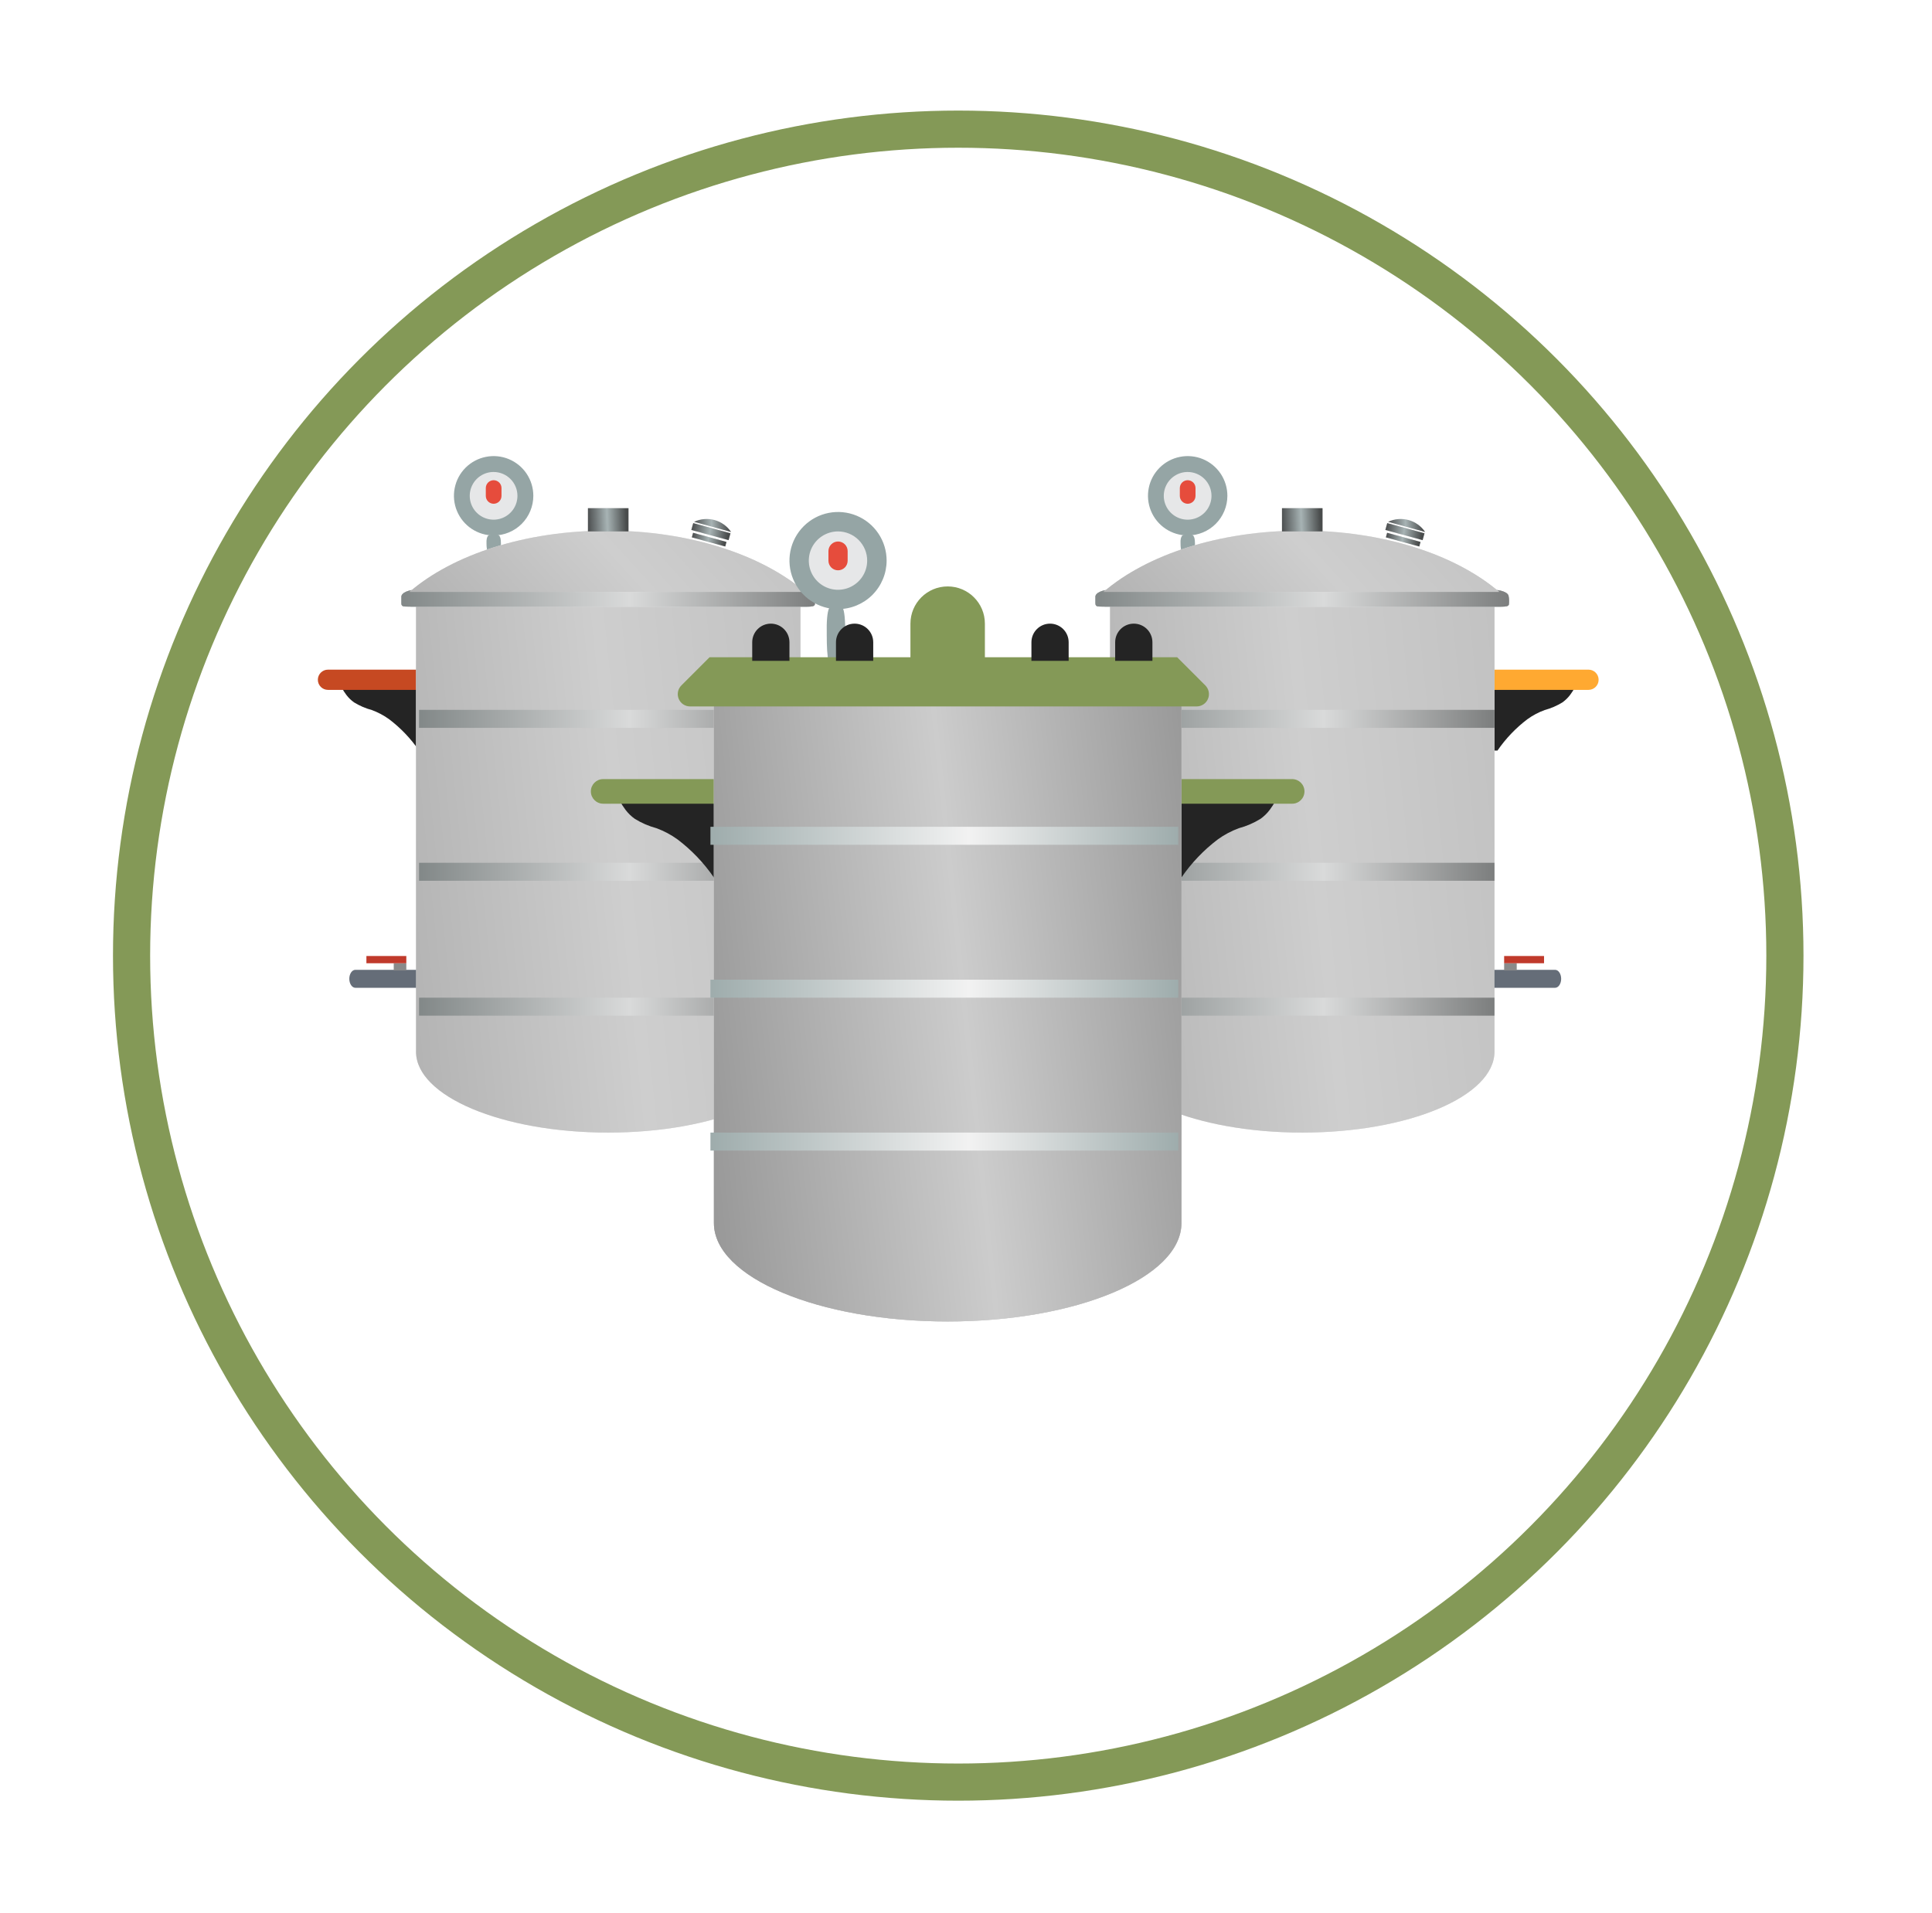 <svg width="104" height="103" viewBox="0 0 104 103" fill="none" xmlns="http://www.w3.org/2000/svg">
<g filter="url(#filter0_d_119_5)">
<circle cx="51.582" cy="45.5" r="45.5" fill="white"/>
<circle cx="51.582" cy="45.5" r="44.5" stroke="#849957" stroke-width="2"/>
</g>
<path d="M80.609 36.602H84.966C84.856 36.893 84.706 37.167 84.519 37.416C84.403 37.57 84.264 37.706 84.107 37.818C83.81 38.001 83.487 38.14 83.15 38.231C82.817 38.353 82.502 38.52 82.214 38.729C81.593 39.201 81.051 39.77 80.609 40.413H59.915C59.474 39.77 58.932 39.201 58.31 38.729C58.023 38.52 57.708 38.353 57.374 38.231C57.037 38.14 56.715 38.001 56.418 37.818C56.261 37.707 56.121 37.572 56.005 37.418C55.819 37.169 55.668 36.894 55.559 36.602H80.609Z" fill="#242424"/>
<path d="M85.51 37.145H55.014C54.713 37.145 54.469 36.901 54.469 36.601C54.469 36.3 54.713 36.056 55.014 36.056H85.51C85.81 36.056 86.054 36.3 86.054 36.601C86.054 36.901 85.81 37.145 85.51 37.145Z" fill="#FFA931"/>
<path d="M80.448 32.665V56.626C80.448 59.032 75.813 60.982 70.101 60.982C64.388 60.982 59.754 59.032 59.754 56.626V32.665H80.448Z" fill="#E2E2E2"/>
<path d="M80.448 32.665V56.626C80.448 59.032 75.813 60.982 70.101 60.982C64.388 60.982 59.754 59.032 59.754 56.626V32.665H80.448Z" fill="url(#paint0_linear_119_5)"/>
<rect x="59.917" y="38.221" width="20.53" height="0.969" fill="url(#paint1_linear_119_5)"/>
<rect x="59.917" y="46.454" width="20.53" height="0.969" fill="url(#paint2_linear_119_5)"/>
<rect x="59.917" y="53.718" width="20.53" height="0.969" fill="url(#paint3_linear_119_5)"/>
<path d="M84.038 52.702C84.038 52.968 83.891 53.186 83.711 53.186L80.447 53.186L80.447 52.218L83.711 52.218C83.891 52.218 84.038 52.435 84.038 52.702Z" fill="#656D78"/>
<path d="M80.968 51.864H81.646V52.254H80.968V51.864Z" fill="#8A8A8A"/>
<path d="M80.968 51.474H83.116V51.864H80.968V51.474Z" fill="#C03A2B"/>
<path d="M59.431 49.844C59.164 49.844 58.947 49.983 58.947 50.152V52.749C58.947 53.017 59.163 53.234 59.431 53.234V53.234C59.698 53.234 59.915 53.017 59.915 52.749V50.152C59.915 49.983 59.697 49.844 59.431 49.844Z" fill="#656D78"/>
<path d="M63.937 28.806C64.17 28.753 64.326 28.766 64.326 29.267C64.326 29.767 64.182 29.837 63.908 29.852C63.633 29.866 63.549 29.666 63.549 29.279C63.523 28.791 63.699 28.751 63.937 28.806Z" fill="#95A5A5"/>
<path d="M70.052 32.663H59.465C58.992 32.663 58.971 32.654 58.969 32.448C58.969 32.346 58.969 32.244 58.969 32.142C58.963 32.089 58.984 32.035 59.031 31.985C59.078 31.934 59.149 31.889 59.24 31.851C59.331 31.814 59.439 31.785 59.559 31.766C59.678 31.748 59.805 31.741 59.931 31.744C60.763 31.74 61.596 31.744 62.434 31.744H80.036C80.206 31.744 80.375 31.752 80.54 31.767C80.727 31.782 80.895 31.825 81.017 31.887C81.139 31.949 81.207 32.027 81.21 32.108C81.235 32.248 81.24 32.389 81.224 32.53C81.224 32.647 81.045 32.666 80.808 32.666C78.217 32.666 75.626 32.666 73.034 32.666H70.052V32.663Z" fill="url(#paint4_linear_119_5)"/>
<path d="M70.052 32.663H59.465C58.992 32.663 58.971 32.654 58.969 32.448C58.969 32.346 58.969 32.244 58.969 32.142C58.963 32.089 58.984 32.035 59.031 31.985C59.078 31.934 59.149 31.889 59.24 31.851C59.331 31.814 59.439 31.785 59.559 31.766C59.678 31.748 59.805 31.741 59.931 31.744C60.763 31.74 61.596 31.744 62.434 31.744H80.036C80.206 31.744 80.375 31.752 80.54 31.767C80.727 31.782 80.895 31.825 81.017 31.887C81.139 31.949 81.207 32.027 81.21 32.108C81.235 32.248 81.24 32.389 81.224 32.53C81.224 32.647 81.045 32.666 80.808 32.666C78.217 32.666 75.626 32.666 73.034 32.666H70.052V32.663Z" fill="url(#paint5_linear_119_5)"/>
<path d="M70.052 32.663H59.465C58.992 32.663 58.971 32.654 58.969 32.448C58.969 32.346 58.969 32.244 58.969 32.142C58.963 32.089 58.984 32.035 59.031 31.985C59.078 31.934 59.149 31.889 59.24 31.851C59.331 31.814 59.439 31.785 59.559 31.766C59.678 31.748 59.805 31.741 59.931 31.744C60.763 31.74 61.596 31.744 62.434 31.744H80.036C80.206 31.744 80.375 31.752 80.54 31.767C80.727 31.782 80.895 31.825 81.017 31.887C81.139 31.949 81.207 32.027 81.21 32.108C81.235 32.248 81.24 32.389 81.224 32.53C81.224 32.647 81.045 32.666 80.808 32.666C78.217 32.666 75.626 32.666 73.034 32.666H70.052V32.663Z" fill="url(#paint6_linear_119_5)"/>
<path d="M63.933 28.405C64.878 28.405 65.643 27.639 65.643 26.695C65.643 25.75 64.878 24.984 63.933 24.984C62.988 24.984 62.223 25.75 62.223 26.695C62.223 27.639 62.988 28.405 63.933 28.405Z" fill="#E6E7E8"/>
<path d="M63.933 28.831C63.51 28.831 63.097 28.706 62.745 28.471C62.394 28.237 62.12 27.903 61.958 27.512C61.797 27.122 61.754 26.692 61.837 26.278C61.919 25.863 62.123 25.482 62.422 25.183C62.721 24.885 63.101 24.681 63.516 24.599C63.93 24.516 64.36 24.558 64.751 24.72C65.141 24.882 65.475 25.156 65.71 25.507C65.944 25.859 66.07 26.272 66.07 26.695C66.07 27.261 65.844 27.805 65.444 28.206C65.043 28.606 64.499 28.831 63.933 28.831V28.831ZM63.933 25.413C63.679 25.412 63.43 25.487 63.219 25.628C63.007 25.769 62.842 25.97 62.745 26.204C62.647 26.439 62.622 26.697 62.671 26.947C62.721 27.196 62.843 27.425 63.023 27.605C63.202 27.784 63.431 27.907 63.681 27.956C63.93 28.006 64.188 27.98 64.423 27.882C64.658 27.785 64.858 27.62 64.999 27.409C65.14 27.197 65.215 26.949 65.215 26.695C65.214 26.355 65.079 26.029 64.838 25.789C64.598 25.549 64.272 25.413 63.933 25.413V25.413Z" fill="#95A5A5"/>
<path d="M63.933 27.124C63.821 27.124 63.713 27.079 63.634 27C63.555 26.921 63.51 26.813 63.51 26.701V26.279C63.51 26.167 63.555 26.059 63.634 25.98C63.713 25.901 63.821 25.856 63.933 25.856C64.045 25.856 64.152 25.901 64.232 25.98C64.311 26.059 64.355 26.167 64.355 26.279V26.701C64.355 26.813 64.311 26.921 64.232 27C64.152 27.079 64.045 27.124 63.933 27.124Z" fill="#E64C3C"/>
<path d="M80.699 31.869C78.376 29.877 74.474 28.57 70.052 28.57C65.63 28.57 61.732 29.867 59.407 31.869H80.699Z" fill="url(#paint7_linear_119_5)"/>
<path d="M80.699 31.869C78.376 29.877 74.474 28.57 70.052 28.57C65.63 28.57 61.732 29.867 59.407 31.869H80.699Z" fill="url(#paint8_linear_119_5)"/>
<path d="M76.717 28.646C76.506 28.33 76.188 28.101 75.822 28C75.455 27.899 75.064 27.934 74.721 28.097L76.717 28.646Z" fill="url(#paint9_linear_119_5)"/>
<path d="M76.468 29.179L74.669 28.687L74.602 28.933L76.401 29.426L76.468 29.179Z" fill="url(#paint10_linear_119_5)"/>
<path d="M76.468 29.179L74.669 28.687L74.602 28.933L76.401 29.426L76.468 29.179Z" fill="url(#paint11_linear_119_5)"/>
<path d="M76.682 28.714L74.675 28.165L74.574 28.535L76.581 29.084L76.682 28.714Z" fill="url(#paint12_linear_119_5)"/>
<path d="M76.682 28.714L74.675 28.165L74.574 28.535L76.581 29.084L76.682 28.714Z" fill="url(#paint13_linear_119_5)"/>
<rect x="69.01" y="27.363" width="2.181" height="1.25" fill="#C4C4C4"/>
<rect x="69.01" y="27.363" width="2.181" height="1.25" fill="url(#paint14_linear_119_5)"/>
<path d="M43.25 36.602H47.606C47.497 36.893 47.346 37.167 47.16 37.416C47.044 37.57 46.905 37.706 46.748 37.818C46.45 38.001 46.128 38.14 45.791 38.231C45.458 38.353 45.142 38.52 44.855 38.729C44.233 39.201 43.691 39.77 43.25 40.413H22.556C22.114 39.77 21.573 39.201 20.951 38.729C20.663 38.52 20.348 38.353 20.015 38.231C19.678 38.14 19.356 38.001 19.058 37.818C18.901 37.707 18.762 37.572 18.646 37.418C18.459 37.169 18.309 36.894 18.2 36.602H43.25Z" fill="#242424"/>
<path d="M48.15 37.145H17.654C17.354 37.145 17.11 36.901 17.11 36.601C17.11 36.3 17.354 36.056 17.654 36.056H48.15C48.451 36.056 48.695 36.3 48.695 36.601C48.695 36.901 48.451 37.145 48.15 37.145Z" fill="#C64922"/>
<path d="M43.088 32.665V56.626C43.088 59.032 38.454 60.982 32.741 60.982C27.029 60.982 22.395 59.032 22.395 56.626V32.665H43.088Z" fill="#E2E2E2"/>
<path d="M43.088 32.665V56.626C43.088 59.032 38.454 60.982 32.741 60.982C27.029 60.982 22.395 59.032 22.395 56.626V32.665H43.088Z" fill="url(#paint15_linear_119_5)"/>
<rect x="22.558" y="38.221" width="20.53" height="0.969" fill="url(#paint16_linear_119_5)"/>
<rect x="22.558" y="46.454" width="20.53" height="0.969" fill="url(#paint17_linear_119_5)"/>
<rect x="22.558" y="53.718" width="20.53" height="0.969" fill="url(#paint18_linear_119_5)"/>
<path d="M18.803 52.702C18.803 52.968 18.95 53.186 19.129 53.186L22.394 53.186L22.394 52.218L19.129 52.218C18.95 52.218 18.803 52.435 18.803 52.702Z" fill="#656D78"/>
<path d="M21.872 51.864H21.195V52.254H21.872V51.864Z" fill="#8A8A8A"/>
<path d="M21.872 51.474H19.724V51.864H21.872V51.474Z" fill="#C03A2B"/>
<path d="M26.578 28.806C26.81 28.753 26.966 28.766 26.966 29.267C26.966 29.767 26.823 29.837 26.548 29.852C26.274 29.866 26.189 29.666 26.189 29.279C26.164 28.791 26.339 28.751 26.578 28.806Z" fill="#95A5A5"/>
<path d="M32.692 32.663H22.106C21.632 32.663 21.611 32.654 21.609 32.448C21.609 32.346 21.609 32.244 21.609 32.142C21.604 32.089 21.625 32.035 21.671 31.985C21.718 31.934 21.789 31.889 21.88 31.851C21.971 31.814 22.08 31.785 22.199 31.766C22.318 31.748 22.445 31.741 22.572 31.744C23.403 31.74 24.237 31.744 25.074 31.744H42.676C42.846 31.744 43.015 31.752 43.181 31.767C43.367 31.782 43.536 31.825 43.658 31.887C43.779 31.949 43.848 32.027 43.851 32.108C43.875 32.248 43.88 32.389 43.864 32.53C43.864 32.647 43.685 32.666 43.448 32.666C40.858 32.666 38.266 32.666 35.674 32.666H32.692V32.663Z" fill="url(#paint19_linear_119_5)"/>
<path d="M32.692 32.663H22.106C21.632 32.663 21.611 32.654 21.609 32.448C21.609 32.346 21.609 32.244 21.609 32.142C21.604 32.089 21.625 32.035 21.671 31.985C21.718 31.934 21.789 31.889 21.88 31.851C21.971 31.814 22.08 31.785 22.199 31.766C22.318 31.748 22.445 31.741 22.572 31.744C23.403 31.74 24.237 31.744 25.074 31.744H42.676C42.846 31.744 43.015 31.752 43.181 31.767C43.367 31.782 43.536 31.825 43.658 31.887C43.779 31.949 43.848 32.027 43.851 32.108C43.875 32.248 43.88 32.389 43.864 32.53C43.864 32.647 43.685 32.666 43.448 32.666C40.858 32.666 38.266 32.666 35.674 32.666H32.692V32.663Z" fill="url(#paint20_linear_119_5)"/>
<path d="M32.692 32.663H22.106C21.632 32.663 21.611 32.654 21.609 32.448C21.609 32.346 21.609 32.244 21.609 32.142C21.604 32.089 21.625 32.035 21.671 31.985C21.718 31.934 21.789 31.889 21.88 31.851C21.971 31.814 22.08 31.785 22.199 31.766C22.318 31.748 22.445 31.741 22.572 31.744C23.403 31.74 24.237 31.744 25.074 31.744H42.676C42.846 31.744 43.015 31.752 43.181 31.767C43.367 31.782 43.536 31.825 43.658 31.887C43.779 31.949 43.848 32.027 43.851 32.108C43.875 32.248 43.88 32.389 43.864 32.53C43.864 32.647 43.685 32.666 43.448 32.666C40.858 32.666 38.266 32.666 35.674 32.666H32.692V32.663Z" fill="url(#paint21_linear_119_5)"/>
<path d="M26.573 28.405C27.518 28.405 28.284 27.639 28.284 26.695C28.284 25.75 27.518 24.984 26.573 24.984C25.629 24.984 24.863 25.75 24.863 26.695C24.863 27.639 25.629 28.405 26.573 28.405Z" fill="#E6E7E8"/>
<path d="M26.572 28.831C26.15 28.831 25.737 28.706 25.385 28.471C25.034 28.237 24.76 27.903 24.598 27.512C24.436 27.122 24.394 26.692 24.477 26.278C24.559 25.863 24.762 25.482 25.061 25.183C25.36 24.885 25.741 24.681 26.155 24.599C26.57 24.516 27 24.558 27.39 24.72C27.781 24.882 28.114 25.156 28.349 25.507C28.584 25.859 28.709 26.272 28.709 26.695C28.709 27.261 28.484 27.805 28.084 28.206C27.683 28.606 27.139 28.831 26.572 28.831V28.831ZM26.572 25.413C26.318 25.412 26.07 25.487 25.858 25.628C25.647 25.769 25.482 25.97 25.385 26.204C25.287 26.439 25.262 26.697 25.311 26.947C25.36 27.196 25.483 27.425 25.663 27.605C25.842 27.784 26.071 27.907 26.32 27.956C26.57 28.006 26.828 27.98 27.063 27.882C27.297 27.785 27.498 27.62 27.639 27.409C27.78 27.197 27.855 26.949 27.854 26.695C27.854 26.355 27.718 26.029 27.478 25.789C27.238 25.549 26.912 25.413 26.572 25.413V25.413Z" fill="#95A5A5"/>
<path d="M26.573 27.124C26.461 27.124 26.354 27.079 26.274 27C26.195 26.921 26.151 26.813 26.151 26.701V26.279C26.151 26.167 26.195 26.059 26.274 25.98C26.354 25.901 26.461 25.856 26.573 25.856C26.685 25.856 26.793 25.901 26.872 25.98C26.951 26.059 26.996 26.167 26.996 26.279V26.701C26.996 26.813 26.951 26.921 26.872 27C26.793 27.079 26.685 27.124 26.573 27.124Z" fill="#E64C3C"/>
<path d="M43.339 31.869C41.016 29.877 37.114 28.57 32.692 28.57C28.271 28.57 24.372 29.867 22.048 31.869H43.339Z" fill="url(#paint22_linear_119_5)"/>
<path d="M43.339 31.869C41.016 29.877 37.114 28.57 32.692 28.57C28.271 28.57 24.372 29.867 22.048 31.869H43.339Z" fill="url(#paint23_linear_119_5)"/>
<path d="M39.358 28.646C39.146 28.33 38.828 28.101 38.462 28C38.095 27.899 37.705 27.934 37.361 28.097L39.358 28.646Z" fill="url(#paint24_linear_119_5)"/>
<path d="M39.108 29.179L37.309 28.687L37.242 28.933L39.041 29.426L39.108 29.179Z" fill="url(#paint25_linear_119_5)"/>
<path d="M39.108 29.179L37.309 28.687L37.242 28.933L39.041 29.426L39.108 29.179Z" fill="url(#paint26_linear_119_5)"/>
<path d="M39.323 28.714L37.316 28.165L37.215 28.535L39.221 29.084L39.323 28.714Z" fill="url(#paint27_linear_119_5)"/>
<path d="M39.323 28.714L37.316 28.165L37.215 28.535L39.221 29.084L39.323 28.714Z" fill="url(#paint28_linear_119_5)"/>
<rect x="31.65" y="27.363" width="2.181" height="1.25" fill="#C4C4C4"/>
<rect x="31.65" y="27.363" width="2.181" height="1.25" fill="url(#paint29_linear_119_5)"/>
<path d="M45.003 32.645C45.302 32.472 45.503 32.514 45.503 34.158C45.503 35.803 45.318 36.032 44.965 36.081C44.613 36.13 44.504 35.47 44.504 34.2C44.471 32.597 44.697 32.465 45.003 32.645Z" fill="#95A5A5"/>
<path d="M45.113 32.275C46.269 32.275 47.206 31.338 47.206 30.182C47.206 29.026 46.269 28.089 45.113 28.089C43.957 28.089 43.02 29.026 43.02 30.182C43.02 31.338 43.957 32.275 45.113 32.275Z" fill="#E6E7E8"/>
<path d="M45.112 32.797C44.595 32.797 44.089 32.644 43.659 32.356C43.229 32.069 42.894 31.66 42.696 31.183C42.498 30.705 42.446 30.179 42.547 29.672C42.648 29.165 42.897 28.698 43.263 28.333C43.629 27.967 44.094 27.718 44.602 27.617C45.109 27.516 45.635 27.568 46.113 27.766C46.59 27.964 46.999 28.299 47.286 28.729C47.574 29.159 47.727 29.665 47.727 30.182C47.727 30.875 47.451 31.541 46.961 32.031C46.471 32.522 45.805 32.797 45.112 32.797V32.797ZM45.112 28.613C44.801 28.613 44.497 28.705 44.238 28.877C43.979 29.05 43.778 29.295 43.658 29.582C43.539 29.869 43.508 30.185 43.568 30.49C43.629 30.795 43.779 31.076 43.998 31.295C44.218 31.515 44.498 31.665 44.803 31.726C45.108 31.786 45.425 31.755 45.712 31.636C45.999 31.516 46.244 31.314 46.417 31.056C46.589 30.797 46.681 30.493 46.68 30.182C46.68 29.766 46.514 29.368 46.22 29.074C45.926 28.78 45.528 28.614 45.112 28.613V28.613Z" fill="#95A5A5"/>
<path d="M45.112 30.707C44.975 30.707 44.844 30.653 44.747 30.556C44.65 30.459 44.595 30.327 44.595 30.19V29.673C44.595 29.536 44.65 29.405 44.747 29.308C44.844 29.211 44.975 29.156 45.112 29.156C45.249 29.156 45.381 29.211 45.478 29.308C45.575 29.405 45.629 29.536 45.629 29.673V30.19C45.629 30.327 45.575 30.459 45.478 30.556C45.381 30.653 45.249 30.707 45.112 30.707Z" fill="#E64C3C"/>
<path d="M63.596 42.612H68.895C68.762 42.966 68.579 43.299 68.352 43.602C68.211 43.79 68.042 43.955 67.851 44.091C67.489 44.314 67.097 44.483 66.688 44.593C66.282 44.742 65.898 44.946 65.549 45.2C64.793 45.773 64.134 46.465 63.596 47.248H38.429C37.892 46.465 37.232 45.773 36.476 45.2C36.127 44.946 35.743 44.742 35.338 44.593C34.928 44.483 34.536 44.314 34.175 44.091C33.983 43.956 33.814 43.792 33.673 43.605C33.446 43.302 33.263 42.967 33.13 42.612H63.596Z" fill="#242424"/>
<path d="M69.558 43.274H32.468C32.102 43.274 31.806 42.977 31.806 42.611C31.806 42.246 32.102 41.949 32.468 41.949H69.558C69.924 41.949 70.22 42.246 70.22 42.611C70.22 42.977 69.924 43.274 69.558 43.274Z" fill="#849957"/>
<path d="M63.598 36.711V65.853C63.598 68.781 57.962 71.152 51.014 71.152C44.066 71.152 38.43 68.781 38.43 65.853V36.711H63.598Z" fill="#E2E2E2"/>
<path d="M63.598 36.711V65.853C63.598 68.781 57.962 71.152 51.014 71.152C44.066 71.152 38.43 68.781 38.43 65.853V36.711H63.598Z" fill="url(#paint30_linear_119_5)"/>
<path d="M63.598 36.711V65.853C63.598 68.781 57.962 71.152 51.014 71.152C44.066 71.152 38.43 68.781 38.43 65.853V36.711H63.598Z" fill="url(#paint31_linear_119_5)"/>
<path d="M63.365 35.387L64.884 36.906C65.073 37.095 65.13 37.38 65.027 37.628C64.925 37.875 64.683 38.036 64.415 38.036H37.147C36.879 38.036 36.637 37.875 36.535 37.628C36.432 37.38 36.489 37.095 36.678 36.906L38.197 35.387H63.365Z" fill="#849957"/>
<path d="M49.009 33.579C49.009 32.472 49.906 31.575 51.013 31.575V31.575C52.12 31.575 53.017 32.472 53.017 33.579V35.583H49.009V33.579Z" fill="#849957"/>
<path d="M40.492 34.581C40.492 34.027 40.941 33.579 41.494 33.579V33.579C42.047 33.579 42.496 34.027 42.496 34.581V35.583H40.492V34.581Z" fill="#242424"/>
<path d="M55.522 34.581C55.522 34.027 55.971 33.579 56.524 33.579V33.579C57.077 33.579 57.526 34.027 57.526 34.581V35.583H55.522V34.581Z" fill="#242424"/>
<path d="M45.001 34.581C45.001 34.027 45.45 33.579 46.003 33.579V33.579C46.557 33.579 47.006 34.027 47.006 34.581V35.583H45.001V34.581Z" fill="#242424"/>
<path d="M60.03 34.581C60.03 34.027 60.479 33.579 61.032 33.579V33.579C61.586 33.579 62.035 34.027 62.035 34.581V35.583H60.03V34.581Z" fill="#242424"/>
<rect x="38.243" y="44.517" width="25.183" height="0.969" fill="url(#paint32_linear_119_5)"/>
<rect x="38.243" y="52.749" width="25.183" height="0.969" fill="url(#paint33_linear_119_5)"/>
<rect x="38.243" y="60.982" width="25.183" height="0.969" fill="url(#paint34_linear_119_5)"/>
<defs>
<filter id="filter0_d_119_5" x="0.128" y="0" width="102.908" height="102.908" filterUnits="userSpaceOnUse" color-interpolation-filters="sRGB">
<feFlood flood-opacity="0" result="BackgroundImageFix"/>
<feColorMatrix in="SourceAlpha" type="matrix" values="0 0 0 0 0 0 0 0 0 0 0 0 0 0 0 0 0 0 127 0" result="hardAlpha"/>
<feOffset dy="5.954"/>
<feGaussianBlur stdDeviation="2.977"/>
<feColorMatrix type="matrix" values="0 0 0 0 0 0 0 0 0 0 0 0 0 0 0 0 0 0 0.06 0"/>
<feBlend mode="normal" in2="BackgroundImageFix" result="effect1_dropShadow_119_5"/>
<feBlend mode="normal" in="SourceGraphic" in2="effect1_dropShadow_119_5" result="shape"/>
</filter>
<linearGradient id="paint0_linear_119_5" x1="59.029" y1="48.552" x2="81.82" y2="46.19" gradientUnits="userSpaceOnUse">
<stop stop-color="#B4B4B4"/>
<stop offset="0.52" stop-color="#CECECE"/>
<stop offset="1" stop-color="#C2C2C2"/>
</linearGradient>
<linearGradient id="paint1_linear_119_5" x1="59.917" y1="38.706" x2="80.447" y2="38.706" gradientUnits="userSpaceOnUse">
<stop stop-color="#828888"/>
<stop offset="0.552" stop-color="#D9DADA"/>
<stop offset="1" stop-color="#7C7E7E"/>
</linearGradient>
<linearGradient id="paint2_linear_119_5" x1="59.917" y1="46.938" x2="80.447" y2="46.938" gradientUnits="userSpaceOnUse">
<stop stop-color="#828888"/>
<stop offset="0.552" stop-color="#D9DADA"/>
<stop offset="1" stop-color="#7C7E7E"/>
</linearGradient>
<linearGradient id="paint3_linear_119_5" x1="59.917" y1="54.202" x2="80.447" y2="54.202" gradientUnits="userSpaceOnUse">
<stop stop-color="#828888"/>
<stop offset="0.552" stop-color="#D9DADA"/>
<stop offset="1" stop-color="#7C7E7E"/>
</linearGradient>
<linearGradient id="paint4_linear_119_5" x1="59.131" y1="32.962" x2="78.801" y2="25.639" gradientUnits="userSpaceOnUse">
<stop stop-color="#95A5A5"/>
<stop offset="0.52" stop-color="#E6E7E8"/>
<stop offset="1" stop-color="#95A5A5"/>
</linearGradient>
<linearGradient id="paint5_linear_119_5" x1="58.188" y1="32.261" x2="60.14" y2="25.585" gradientUnits="userSpaceOnUse">
<stop stop-color="#B4B4B4"/>
<stop offset="0.52" stop-color="#CECECE"/>
<stop offset="1" stop-color="#C2C2C2"/>
</linearGradient>
<linearGradient id="paint6_linear_119_5" x1="58.968" y1="32.204" x2="81.233" y2="32.204" gradientUnits="userSpaceOnUse">
<stop stop-color="#828888"/>
<stop offset="0.552" stop-color="#D9DADA"/>
<stop offset="1" stop-color="#7C7E7E"/>
</linearGradient>
<linearGradient id="paint7_linear_119_5" x1="59.521" y1="32.584" x2="80.293" y2="29.295" gradientUnits="userSpaceOnUse">
<stop stop-color="#D6D6D6"/>
<stop offset="0.52" stop-color="#EDEDED"/>
<stop offset="1" stop-color="#D6D6D6"/>
</linearGradient>
<linearGradient id="paint8_linear_119_5" x1="58.661" y1="30.421" x2="71.555" y2="18.616" gradientUnits="userSpaceOnUse">
<stop stop-color="#B4B4B4"/>
<stop offset="0.52" stop-color="#CECECE"/>
<stop offset="1" stop-color="#C2C2C2"/>
</linearGradient>
<linearGradient id="paint9_linear_119_5" x1="74.641" y1="28.149" x2="76.597" y2="28.043" gradientUnits="userSpaceOnUse">
<stop stop-color="#464849"/>
<stop offset="0.52" stop-color="#A7B3B4"/>
<stop offset="1" stop-color="#494C4C"/>
</linearGradient>
<linearGradient id="paint10_linear_119_5" x1="74.589" y1="29.113" x2="76.291" y2="28.683" gradientUnits="userSpaceOnUse">
<stop stop-color="#DFDFDF"/>
<stop offset="0.52" stop-color="#DDDDDD"/>
<stop offset="1" stop-color="#DFDFDF"/>
</linearGradient>
<linearGradient id="paint11_linear_119_5" x1="74.577" y1="28.739" x2="76.377" y2="28.973" gradientUnits="userSpaceOnUse">
<stop stop-color="#464849"/>
<stop offset="0.52" stop-color="#A7B3B4"/>
<stop offset="1" stop-color="#494C4C"/>
</linearGradient>
<linearGradient id="paint12_linear_119_5" x1="74.54" y1="28.417" x2="76.587" y2="28.142" gradientUnits="userSpaceOnUse">
<stop offset="0.01" stop-color="#DDDDDD"/>
<stop offset="0.52" stop-color="#E2E2E2"/>
<stop offset="1" stop-color="#DCDCDC"/>
</linearGradient>
<linearGradient id="paint13_linear_119_5" x1="74.566" y1="28.251" x2="76.572" y2="28.584" gradientUnits="userSpaceOnUse">
<stop stop-color="#464849"/>
<stop offset="0.52" stop-color="#A7B3B4"/>
<stop offset="1" stop-color="#494C4C"/>
</linearGradient>
<linearGradient id="paint14_linear_119_5" x1="68.922" y1="27.729" x2="71.063" y2="27.657" gradientUnits="userSpaceOnUse">
<stop stop-color="#464849"/>
<stop offset="0.52" stop-color="#A7B3B4"/>
<stop offset="1" stop-color="#494C4C"/>
</linearGradient>
<linearGradient id="paint15_linear_119_5" x1="21.67" y1="48.552" x2="44.46" y2="46.19" gradientUnits="userSpaceOnUse">
<stop stop-color="#B4B4B4"/>
<stop offset="0.52" stop-color="#CECECE"/>
<stop offset="1" stop-color="#C2C2C2"/>
</linearGradient>
<linearGradient id="paint16_linear_119_5" x1="22.558" y1="38.706" x2="43.088" y2="38.706" gradientUnits="userSpaceOnUse">
<stop stop-color="#828888"/>
<stop offset="0.552" stop-color="#D9DADA"/>
<stop offset="1" stop-color="#7C7E7E"/>
</linearGradient>
<linearGradient id="paint17_linear_119_5" x1="22.558" y1="46.938" x2="43.088" y2="46.938" gradientUnits="userSpaceOnUse">
<stop stop-color="#828888"/>
<stop offset="0.552" stop-color="#D9DADA"/>
<stop offset="1" stop-color="#7C7E7E"/>
</linearGradient>
<linearGradient id="paint18_linear_119_5" x1="22.558" y1="54.202" x2="43.088" y2="54.202" gradientUnits="userSpaceOnUse">
<stop stop-color="#828888"/>
<stop offset="0.552" stop-color="#D9DADA"/>
<stop offset="1" stop-color="#7C7E7E"/>
</linearGradient>
<linearGradient id="paint19_linear_119_5" x1="21.771" y1="32.962" x2="41.442" y2="25.639" gradientUnits="userSpaceOnUse">
<stop stop-color="#95A5A5"/>
<stop offset="0.52" stop-color="#E6E7E8"/>
<stop offset="1" stop-color="#95A5A5"/>
</linearGradient>
<linearGradient id="paint20_linear_119_5" x1="20.828" y1="32.261" x2="22.78" y2="25.585" gradientUnits="userSpaceOnUse">
<stop stop-color="#B4B4B4"/>
<stop offset="0.52" stop-color="#CECECE"/>
<stop offset="1" stop-color="#C2C2C2"/>
</linearGradient>
<linearGradient id="paint21_linear_119_5" x1="21.608" y1="32.204" x2="43.873" y2="32.204" gradientUnits="userSpaceOnUse">
<stop stop-color="#828888"/>
<stop offset="0.552" stop-color="#D9DADA"/>
<stop offset="1" stop-color="#7C7E7E"/>
</linearGradient>
<linearGradient id="paint22_linear_119_5" x1="22.162" y1="32.584" x2="42.934" y2="29.295" gradientUnits="userSpaceOnUse">
<stop stop-color="#D6D6D6"/>
<stop offset="0.52" stop-color="#EDEDED"/>
<stop offset="1" stop-color="#D6D6D6"/>
</linearGradient>
<linearGradient id="paint23_linear_119_5" x1="21.302" y1="30.421" x2="34.196" y2="18.616" gradientUnits="userSpaceOnUse">
<stop stop-color="#B4B4B4"/>
<stop offset="0.52" stop-color="#CECECE"/>
<stop offset="1" stop-color="#C2C2C2"/>
</linearGradient>
<linearGradient id="paint24_linear_119_5" x1="37.282" y1="28.149" x2="39.237" y2="28.043" gradientUnits="userSpaceOnUse">
<stop stop-color="#464849"/>
<stop offset="0.52" stop-color="#A7B3B4"/>
<stop offset="1" stop-color="#494C4C"/>
</linearGradient>
<linearGradient id="paint25_linear_119_5" x1="37.23" y1="29.113" x2="38.931" y2="28.683" gradientUnits="userSpaceOnUse">
<stop stop-color="#DFDFDF"/>
<stop offset="0.52" stop-color="#DDDDDD"/>
<stop offset="1" stop-color="#DFDFDF"/>
</linearGradient>
<linearGradient id="paint26_linear_119_5" x1="37.218" y1="28.739" x2="39.018" y2="28.973" gradientUnits="userSpaceOnUse">
<stop stop-color="#464849"/>
<stop offset="0.52" stop-color="#A7B3B4"/>
<stop offset="1" stop-color="#494C4C"/>
</linearGradient>
<linearGradient id="paint27_linear_119_5" x1="37.18" y1="28.417" x2="39.227" y2="28.142" gradientUnits="userSpaceOnUse">
<stop offset="0.01" stop-color="#DDDDDD"/>
<stop offset="0.52" stop-color="#E2E2E2"/>
<stop offset="1" stop-color="#DCDCDC"/>
</linearGradient>
<linearGradient id="paint28_linear_119_5" x1="37.206" y1="28.251" x2="39.212" y2="28.584" gradientUnits="userSpaceOnUse">
<stop stop-color="#464849"/>
<stop offset="0.52" stop-color="#A7B3B4"/>
<stop offset="1" stop-color="#494C4C"/>
</linearGradient>
<linearGradient id="paint29_linear_119_5" x1="31.563" y1="27.729" x2="33.703" y2="27.657" gradientUnits="userSpaceOnUse">
<stop stop-color="#464849"/>
<stop offset="0.52" stop-color="#A7B3B4"/>
<stop offset="1" stop-color="#494C4C"/>
</linearGradient>
<linearGradient id="paint30_linear_119_5" x1="37.548" y1="56.034" x2="65.266" y2="53.161" gradientUnits="userSpaceOnUse">
<stop stop-color="#B4B4B4"/>
<stop offset="0.52" stop-color="#CECECE"/>
<stop offset="1" stop-color="#C2C2C2"/>
</linearGradient>
<linearGradient id="paint31_linear_119_5" x1="37.548" y1="56.034" x2="65.266" y2="53.161" gradientUnits="userSpaceOnUse">
<stop stop-color="#999999"/>
<stop offset="0.52" stop-color="#CCCCCC"/>
<stop offset="1" stop-color="#999999"/>
</linearGradient>
<linearGradient id="paint32_linear_119_5" x1="38.243" y1="45.001" x2="63.426" y2="45.001" gradientUnits="userSpaceOnUse">
<stop stop-color="#9EACAC"/>
<stop offset="0.552" stop-color="#F2F2F2"/>
<stop offset="1" stop-color="#9EACAC"/>
</linearGradient>
<linearGradient id="paint33_linear_119_5" x1="38.243" y1="53.233" x2="63.426" y2="53.233" gradientUnits="userSpaceOnUse">
<stop stop-color="#9EACAC"/>
<stop offset="0.552" stop-color="#F2F2F2"/>
<stop offset="1" stop-color="#9EACAC"/>
</linearGradient>
<linearGradient id="paint34_linear_119_5" x1="38.243" y1="61.466" x2="63.426" y2="61.466" gradientUnits="userSpaceOnUse">
<stop stop-color="#9EACAC"/>
<stop offset="0.552" stop-color="#F2F2F2"/>
<stop offset="1" stop-color="#9EACAC"/>
</linearGradient>
</defs>
</svg>
